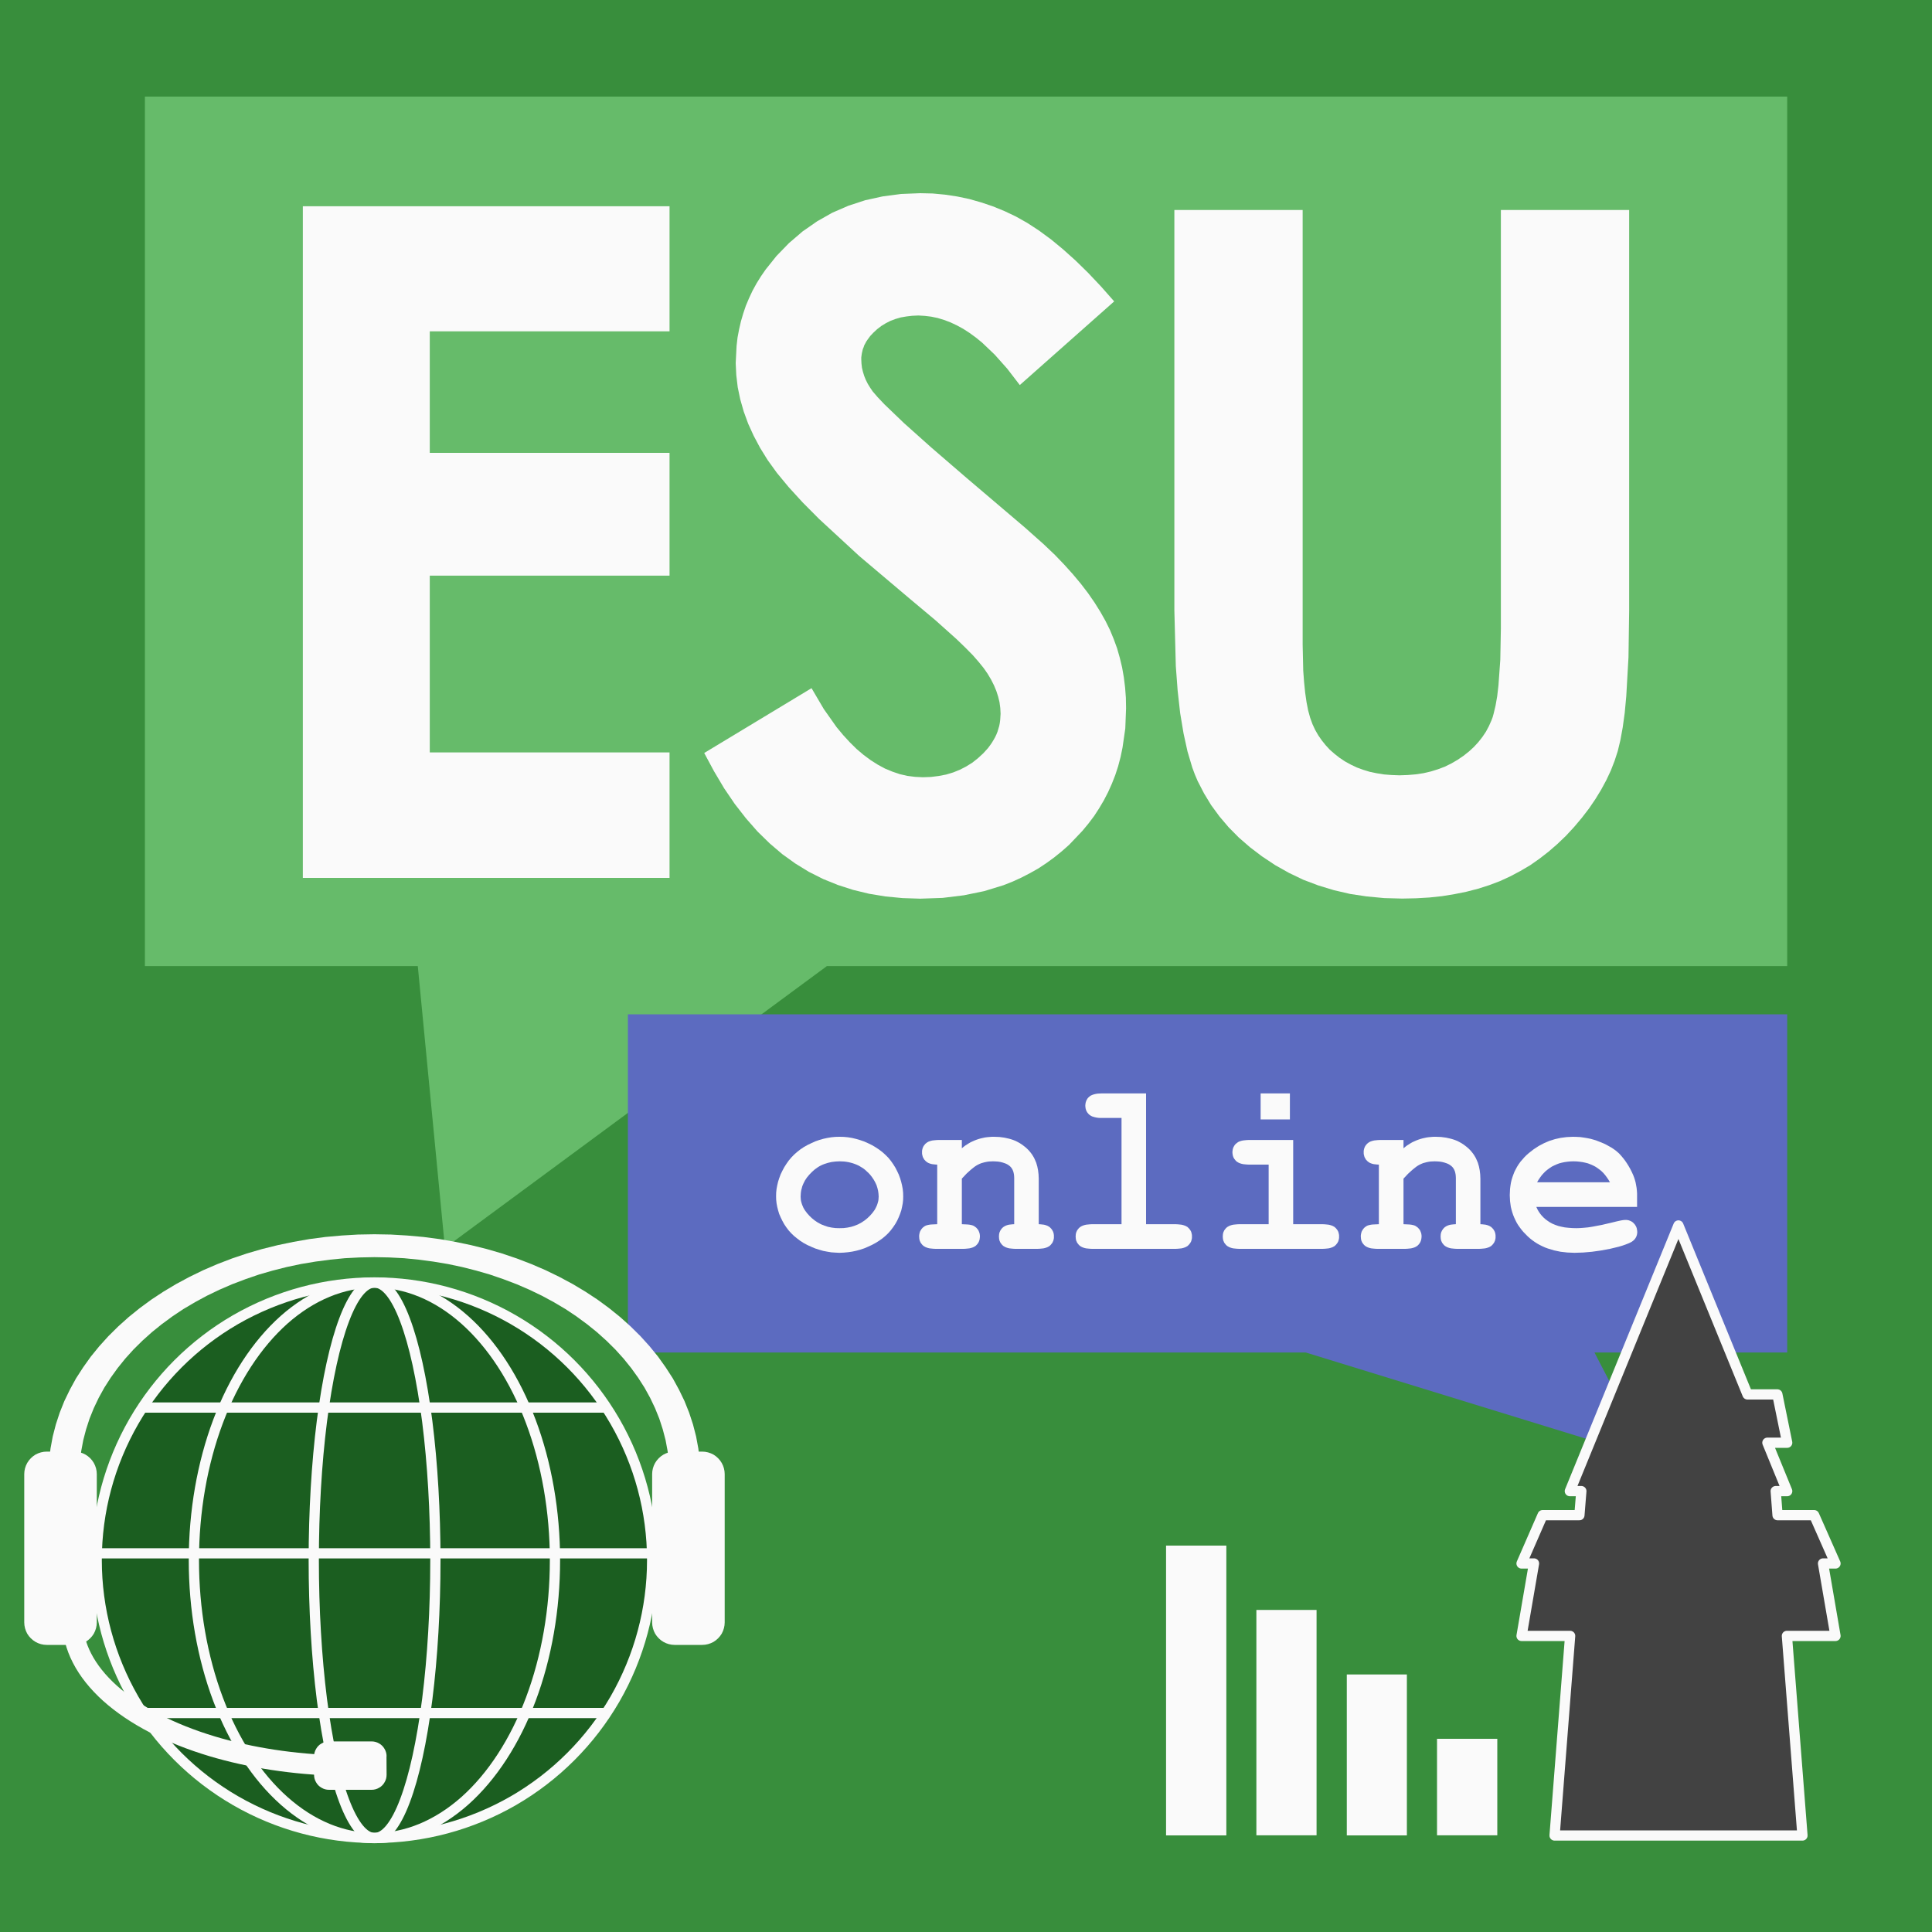 <?xml version="1.0" encoding="UTF-8"?>
<!DOCTYPE svg PUBLIC "-//W3C//DTD SVG 1.1//EN" "http://www.w3.org/Graphics/SVG/1.1/DTD/svg11.dtd">
<svg version="1.2" width="200mm" height="200mm" viewBox="0 0 20000 20000" preserveAspectRatio="xMidYMid" fill-rule="evenodd" stroke-width="28.222" stroke-linejoin="round" xmlns="http://www.w3.org/2000/svg" xmlns:ooo="http://xml.openoffice.org/svg/export" xmlns:xlink="http://www.w3.org/1999/xlink" xmlns:presentation="http://sun.com/xmlns/staroffice/presentation" xmlns:smil="http://www.w3.org/2001/SMIL20/" xmlns:anim="urn:oasis:names:tc:opendocument:xmlns:animation:1.0" xmlns:svg="urn:oasis:names:tc:opendocument:xmlns:svg-compatible:1.0" xml:space="preserve">
 <rect x="0" y="0" width="20000" height="20000" fill="#333333" stroke="none"/>
 <defs class="ClipPathGroup">
  <clipPath id="presentation_clip_path" clipPathUnits="userSpaceOnUse">
   <rect x="0" y="0" width="20000" height="20000"/>
  </clipPath>
  <clipPath id="presentation_clip_path_shrink" clipPathUnits="userSpaceOnUse">
   <rect x="20" y="20" width="19960" height="19960"/>
  </clipPath>
 </defs>
 <defs class="TextShapeIndex">
  <g ooo:slide="id1" ooo:id-list="id3 id4 id5 id6 id7 id8 id9 id10 id11 id12 id13 id14 id15 id16 id17 id18 id19 id20 id21 id22 id23 id24 id25 id26 id27 id28 id29 id30 id31 id32"/>
 </defs>
 <defs class="EmbeddedBulletChars">
  <g id="bullet-char-template-57356" transform="scale(0,-0)">
   <path d="M 580,1141 L 1163,571 580,0 -4,571 580,1141 Z"/>
  </g>
  <g id="bullet-char-template-57354" transform="scale(0,-0)">
   <path d="M 8,1128 L 1137,1128 1137,0 8,0 8,1128 Z"/>
  </g>
  <g id="bullet-char-template-10146" transform="scale(0,-0)">
   <path d="M 174,0 L 602,739 174,1481 1456,739 174,0 Z M 1358,739 L 309,1346 659,739 1358,739 Z"/>
  </g>
  <g id="bullet-char-template-10132" transform="scale(0,-0)">
   <path d="M 2015,739 L 1276,0 717,0 1260,543 174,543 174,936 1260,936 717,1481 1274,1481 2015,739 Z"/>
  </g>
  <g id="bullet-char-template-10007" transform="scale(0,-0)">
   <path d="M 0,-2 C -7,14 -16,27 -25,37 L 356,567 C 262,823 215,952 215,954 215,979 228,992 255,992 264,992 276,990 289,987 310,991 331,999 354,1012 L 381,999 492,748 772,1049 836,1024 860,1049 C 881,1039 901,1025 922,1006 886,937 835,863 770,784 769,783 710,716 594,584 L 774,223 C 774,196 753,168 711,139 L 727,119 C 717,90 699,76 672,76 641,76 570,178 457,381 L 164,-76 C 142,-110 111,-127 72,-127 30,-127 9,-110 8,-76 1,-67 -2,-52 -2,-32 -2,-23 -1,-13 0,-2 Z"/>
  </g>
  <g id="bullet-char-template-10004" transform="scale(0,-0)">
   <path d="M 285,-33 C 182,-33 111,30 74,156 52,228 41,333 41,471 41,549 55,616 82,672 116,743 169,778 240,778 293,778 328,747 346,684 L 369,508 C 377,444 397,411 428,410 L 1163,1116 C 1174,1127 1196,1133 1229,1133 1271,1133 1292,1118 1292,1087 L 1292,965 C 1292,929 1282,901 1262,881 L 442,47 C 390,-6 338,-33 285,-33 Z"/>
  </g>
  <g id="bullet-char-template-9679" transform="scale(0,-0)">
   <path d="M 813,0 C 632,0 489,54 383,161 276,268 223,411 223,592 223,773 276,916 383,1023 489,1130 632,1184 813,1184 992,1184 1136,1130 1245,1023 1353,916 1407,772 1407,592 1407,412 1353,268 1245,161 1136,54 992,0 813,0 Z"/>
  </g>
  <g id="bullet-char-template-8226" transform="scale(0,-0)">
   <path d="M 346,457 C 273,457 209,483 155,535 101,586 74,649 74,723 74,796 101,859 155,911 209,963 273,989 346,989 419,989 480,963 531,910 582,859 608,796 608,723 608,648 583,586 532,535 482,483 420,457 346,457 Z"/>
  </g>
  <g id="bullet-char-template-8211" transform="scale(0,-0)">
   <path d="M -4,459 L 1135,459 1135,606 -4,606 -4,459 Z"/>
  </g>
  <g id="bullet-char-template-61548" transform="scale(0,-0)">
   <path d="M 173,740 C 173,903 231,1043 346,1159 462,1274 601,1332 765,1332 928,1332 1067,1274 1183,1159 1299,1043 1357,903 1357,740 1357,577 1299,437 1183,322 1067,206 928,148 765,148 601,148 462,206 346,322 231,437 173,577 173,740 Z"/>
  </g>
 </defs>
 <g>
  <g id="id2" class="Master_Slide">
   <g id="bg-id2" class="Background"/>
   <g id="bo-id2" class="BackgroundObjects"/>
  </g>
 </g>
 <g class="SlideGroup">
  <g>
   <g id="container-id1">
    <g id="id1" class="Slide" clip-path="url(#presentation_clip_path)">
     <g class="Page">
      <g class="com.sun.star.drawing.ClosedBezierShape">
       <g id="id3">
        <rect class="BoundingBox" stroke="none" fill="none" x="0" y="0" width="20001" height="20251"/>
        <path fill="rgb(56,142,60)" stroke="none" d="M 0,20250 C 0,13500 0,6750 0,0 6667,0 13333,0 20000,0 20000,6750 20000,13500 20000,20250 13333,20250 6667,20250 0,20250 Z"/>
       </g>
      </g>
      <g class="com.sun.star.drawing.CustomShape">
       <g id="id4">
        <rect class="BoundingBox" stroke="none" fill="none" x="1500" y="1000" width="17002" height="11919"/>
        <path fill="rgb(102,187,106)" stroke="none" d="M 1500,1000 L 1500,2495 1500,3616 1500,4737 1500,6263 1500,7384 1500,8505 1500,10001 4325,10001 4606,12918 8560,10001 11440,10001 13558,10001 15675,10001 18501,10001 18501,8505 18501,7384 18501,6263 18501,4737 18501,3616 18501,2495 18501,1000 15675,1000 13558,1000 11440,1000 8560,1000 6442,1000 4325,1000 1500,1000 1500,1000 Z"/>
       </g>
      </g>
      <g class="com.sun.star.drawing.PolyPolygonShape">
       <g id="id5">
        <rect class="BoundingBox" stroke="none" fill="none" x="6500" y="10500" width="12002" height="4596"/>
        <path fill="rgb(92,107,192)" stroke="none" d="M 6500,10500 L 6500,11081 6500,11517 6500,11953 6500,12547 6500,12983 6500,13419 6500,14001 8494,14001 9989,14001 11483,14001 13517,14001 17073,15095 16506,14001 18501,14001 18501,13419 18501,12983 18501,12547 18501,11953 18501,11517 18501,11081 18501,10500 16506,10500 15011,10500 13517,10500 11483,10500 9989,10500 8494,10500 6500,10500 Z"/>
       </g>
      </g>
      <g class="com.sun.star.drawing.ClosedBezierShape">
       <g id="id6">
        <rect class="BoundingBox" stroke="none" fill="none" x="1000" y="1000" width="18001" height="18001"/>
       </g>
      </g>
      <g class="com.sun.star.drawing.ClosedBezierShape">
       <g id="id7">
        <rect class="BoundingBox" stroke="none" fill="none" x="1000" y="12000" width="18001" height="7001"/>
       </g>
      </g>
      <g class="Group">
       <g class="com.sun.star.drawing.PolyPolygonShape">
        <g id="id8">
         <rect class="BoundingBox" stroke="none" fill="none" x="3135" y="2135" width="3797" height="6954"/>
         <path fill="rgb(250,250,250)" stroke="none" d="M 3135,2135 L 6931,2135 6931,3430 4449,3430 4449,4688 6931,4688 6931,5959 4449,5959 4449,7789 6931,7789 6931,9088 3135,9088 3135,2135 Z"/>
        </g>
       </g>
       <g class="com.sun.star.drawing.PolyPolygonShape">
        <g id="id9">
         <rect class="BoundingBox" stroke="none" fill="none" x="7290" y="1999" width="4368" height="7305"/>
         <path fill="rgb(250,250,250)" stroke="none" d="M 11534,3120 L 10557,3986 10427,3817 10297,3671 10167,3547 10102,3494 10036,3446 9971,3404 9905,3368 9839,3337 9773,3312 9707,3292 9640,3278 9574,3270 9507,3266 9443,3269 9383,3276 9325,3286 9270,3302 9219,3321 9170,3346 9124,3374 9081,3407 9043,3442 9009,3478 8995,3497 8981,3516 8968,3535 8958,3554 8947,3574 8940,3595 8932,3614 8927,3635 8922,3657 8919,3677 8916,3699 8916,3721 8918,3764 8923,3807 8933,3849 8946,3891 8962,3931 8983,3973 9007,4012 9034,4052 9085,4111 9155,4185 9357,4379 9640,4632 10003,4945 10611,5462 10802,5632 10920,5744 11017,5845 11107,5945 11189,6043 11264,6141 11331,6238 11391,6334 11444,6428 11490,6521 11529,6615 11564,6711 11592,6809 11616,6909 11634,7012 11647,7117 11655,7223 11657,7332 11649,7541 11620,7741 11600,7837 11575,7932 11545,8024 11510,8113 11471,8200 11427,8285 11378,8368 11326,8448 11267,8526 11205,8601 11067,8746 10991,8813 10913,8876 10832,8935 10749,8990 10662,9039 10573,9085 10481,9127 10387,9164 10188,9225 9978,9268 9758,9295 9526,9303 9343,9297 9166,9280 8996,9252 8831,9212 8673,9161 8520,9099 8373,9025 8233,8939 8098,8842 7968,8731 7842,8608 7722,8471 7606,8322 7496,8160 7391,7983 7290,7795 8401,7124 8528,7340 8660,7527 8729,7610 8798,7685 8868,7754 8940,7815 9013,7869 9087,7916 9161,7956 9238,7988 9315,8014 9393,8032 9473,8042 9554,8046 9637,8043 9717,8033 9795,8018 9868,7996 9937,7968 10003,7934 10067,7894 10126,7847 10180,7797 10228,7744 10248,7717 10267,7690 10284,7662 10300,7634 10314,7605 10326,7575 10335,7545 10344,7515 10350,7484 10354,7452 10356,7421 10358,7389 10355,7330 10347,7270 10333,7212 10314,7153 10289,7093 10259,7034 10224,6975 10183,6916 10132,6853 10070,6782 9992,6703 9903,6617 9684,6421 9412,6193 8895,5756 8479,5372 8308,5200 8163,5041 8043,4896 7947,4763 7869,4637 7802,4511 7745,4386 7699,4260 7663,4134 7637,4009 7622,3883 7616,3759 7625,3581 7635,3494 7651,3410 7670,3327 7694,3245 7721,3165 7754,3087 7790,3010 7831,2935 7877,2861 7926,2790 8038,2650 8167,2517 8308,2396 8459,2291 8616,2202 8782,2130 8956,2073 9138,2033 9328,2008 9526,2000 9655,2003 9783,2015 9909,2034 10033,2060 10156,2095 10278,2136 10398,2185 10516,2241 10635,2308 10756,2387 10880,2478 11006,2582 11135,2698 11266,2826 11399,2967 11534,3120 Z"/>
        </g>
       </g>
       <g class="com.sun.star.drawing.PolyPolygonShape">
        <g id="id10">
         <rect class="BoundingBox" stroke="none" fill="none" x="12157" y="2174" width="4709" height="7129"/>
         <path fill="rgb(250,250,250)" stroke="none" d="M 12157,2174 L 13485,2174 13485,6674 13491,6943 13500,7062 13511,7170 13525,7268 13542,7355 13563,7431 13587,7497 13614,7555 13646,7611 13682,7663 13722,7713 13765,7760 13814,7803 13866,7844 13923,7882 13983,7915 14046,7945 14112,7969 14180,7990 14253,8005 14328,8017 14406,8023 14487,8026 14573,8023 14656,8016 14736,8004 14813,7986 14887,7963 14958,7936 15025,7903 15090,7865 15150,7824 15207,7779 15258,7732 15304,7682 15345,7630 15382,7575 15413,7517 15440,7456 15452,7424 15462,7388 15482,7304 15499,7207 15512,7095 15531,6830 15537,6509 15537,2174 16865,2174 16865,6320 16858,6804 16835,7208 16819,7380 16798,7532 16774,7663 16747,7775 16714,7877 16675,7977 16628,8077 16575,8175 16515,8273 16449,8370 16376,8465 16296,8560 16211,8652 16122,8737 16031,8816 15937,8889 15840,8957 15738,9017 15634,9072 15528,9121 15417,9163 15301,9200 15181,9231 15057,9256 14928,9277 14796,9291 14658,9299 14516,9302 14330,9297 14149,9280 13976,9254 13808,9215 13647,9166 13491,9107 13343,9036 13199,8955 13064,8865 12939,8770 12824,8670 12719,8564 12624,8452 12538,8335 12464,8213 12398,8085 12369,8017 12342,7944 12293,7779 12252,7592 12217,7382 12191,7150 12172,6896 12157,6320 12157,2174 Z"/>
        </g>
       </g>
      </g>
      <g class="com.sun.star.drawing.PolyPolygonShape">
       <g id="id11">
        <rect class="BoundingBox" stroke="none" fill="none" x="8034" y="11768" width="1317" height="1203"/>
        <path fill="rgb(250,250,250)" stroke="none" d="M 9350,12386 L 9349,12422 9345,12458 9338,12494 9330,12530 9318,12565 9304,12600 9288,12635 9269,12669 9247,12702 9223,12734 9197,12764 9168,12792 9136,12819 9102,12843 9066,12866 9027,12887 8986,12906 8946,12923 8904,12937 8863,12948 8820,12957 8778,12963 8735,12967 8691,12969 8648,12967 8605,12964 8563,12957 8521,12949 8480,12937 8439,12924 8399,12907 8359,12889 8320,12868 8284,12845 8251,12820 8219,12794 8190,12766 8163,12736 8139,12704 8117,12671 8098,12636 8081,12601 8066,12566 8055,12530 8046,12494 8039,12457 8035,12420 8034,12383 8035,12345 8039,12307 8046,12270 8055,12232 8067,12195 8081,12157 8099,12120 8118,12084 8141,12048 8165,12014 8192,11982 8221,11952 8253,11924 8286,11898 8322,11874 8361,11852 8401,11833 8441,11815 8481,11801 8523,11789 8564,11780 8606,11773 8648,11769 8691,11768 8735,11769 8777,11773 8820,11780 8862,11790 8903,11802 8944,11816 8985,11834 9026,11854 9065,11877 9101,11901 9135,11927 9166,11955 9196,11985 9222,12017 9246,12051 9268,12086 9287,12123 9304,12159 9318,12197 9329,12234 9338,12271 9345,12309 9349,12347 9350,12386 Z M 9096,12387 L 9094,12356 9090,12327 9083,12298 9074,12269 9061,12241 9046,12214 9028,12187 9008,12161 8992,12144 8976,12129 8960,12114 8943,12100 8925,12088 8907,12077 8888,12066 8868,12057 8848,12049 8828,12042 8806,12036 8785,12031 8762,12027 8739,12024 8691,12022 8649,12024 8609,12029 8570,12038 8533,12050 8515,12057 8498,12065 8481,12074 8465,12084 8433,12107 8404,12133 8377,12161 8353,12190 8333,12220 8325,12236 8317,12252 8310,12268 8304,12284 8300,12301 8295,12318 8292,12335 8290,12352 8289,12370 8288,12388 8289,12403 8290,12418 8292,12432 8296,12447 8300,12461 8305,12475 8311,12489 8317,12503 8325,12517 8334,12531 8354,12558 8378,12585 8405,12611 8435,12635 8466,12656 8500,12674 8535,12688 8571,12700 8610,12708 8650,12713 8691,12714 8733,12713 8773,12708 8812,12700 8849,12688 8884,12674 8917,12656 8949,12635 8979,12611 9006,12585 9030,12558 9050,12531 9059,12517 9066,12503 9073,12489 9079,12475 9084,12460 9088,12446 9092,12431 9094,12417 9095,12402 9096,12387 Z"/>
       </g>
      </g>
      <g class="com.sun.star.drawing.PolyPolygonShape">
       <g id="id12">
        <rect class="BoundingBox" stroke="none" fill="none" x="9515" y="11768" width="1396" height="1161"/>
        <path fill="rgb(250,250,250)" stroke="none" d="M 9957,11801 L 9957,11887 9974,11873 9992,11859 10011,11847 10030,11835 10049,11824 10069,11815 10089,11806 10110,11798 10131,11791 10152,11785 10174,11780 10197,11775 10220,11772 10243,11770 10267,11768 10291,11768 10346,11770 10398,11777 10447,11788 10471,11795 10494,11803 10516,11812 10537,11823 10557,11834 10577,11847 10596,11861 10614,11875 10632,11891 10649,11908 10661,11922 10673,11937 10684,11952 10694,11968 10704,11985 10712,12002 10727,12037 10738,12075 10746,12115 10751,12157 10753,12201 10753,12673 10772,12674 10790,12676 10807,12678 10823,12682 10837,12687 10844,12690 10850,12693 10856,12697 10862,12700 10867,12704 10872,12709 10876,12713 10881,12718 10885,12723 10889,12728 10892,12733 10895,12738 10898,12744 10901,12749 10903,12755 10905,12761 10907,12768 10908,12774 10910,12787 10910,12801 10910,12815 10908,12828 10906,12834 10905,12840 10903,12846 10900,12852 10898,12857 10895,12863 10892,12868 10888,12873 10884,12878 10880,12883 10876,12888 10871,12892 10866,12897 10861,12901 10855,12904 10848,12908 10842,12911 10834,12914 10819,12919 10802,12923 10783,12925 10762,12927 10740,12928 10511,12928 10489,12927 10468,12925 10449,12923 10432,12919 10417,12914 10410,12911 10403,12908 10397,12904 10391,12901 10385,12897 10380,12892 10375,12888 10371,12883 10367,12878 10363,12873 10359,12868 10356,12863 10353,12857 10351,12852 10348,12846 10346,12840 10345,12833 10343,12827 10342,12814 10341,12800 10342,12786 10343,12773 10345,12767 10346,12761 10348,12755 10351,12749 10353,12744 10356,12738 10359,12733 10363,12728 10366,12723 10370,12718 10375,12713 10379,12709 10384,12704 10390,12700 10395,12697 10401,12693 10408,12690 10414,12687 10428,12682 10444,12678 10461,12676 10479,12674 10499,12673 10499,12193 10498,12173 10496,12155 10492,12137 10490,12129 10487,12121 10484,12114 10481,12107 10477,12100 10473,12094 10469,12088 10464,12082 10459,12077 10454,12072 10446,12066 10438,12060 10430,12055 10421,12050 10412,12046 10402,12042 10381,12035 10358,12029 10334,12025 10307,12023 10279,12022 10257,12023 10236,12024 10216,12027 10196,12031 10177,12036 10159,12041 10142,12048 10125,12056 10107,12066 10089,12078 10070,12093 10049,12110 10028,12129 10005,12150 9957,12201 9957,12673 10001,12675 10020,12676 10037,12678 10052,12681 10064,12684 10070,12686 10075,12688 10079,12690 10083,12692 10090,12697 10097,12702 10104,12707 10110,12713 10115,12719 10120,12725 10125,12731 10129,12738 10132,12745 10135,12752 10138,12760 10140,12767 10142,12775 10143,12784 10144,12792 10144,12801 10143,12815 10141,12828 10140,12834 10138,12840 10136,12846 10134,12852 10131,12857 10129,12863 10125,12868 10122,12873 10118,12878 10114,12883 10109,12888 10105,12892 10100,12897 10094,12901 10088,12904 10082,12908 10075,12911 10068,12914 10052,12919 10035,12923 10016,12925 9996,12927 9974,12928 9685,12928 9663,12927 9642,12925 9623,12923 9606,12919 9591,12914 9584,12911 9577,12908 9571,12904 9565,12901 9559,12897 9554,12892 9549,12888 9545,12883 9541,12878 9537,12873 9533,12868 9530,12863 9527,12857 9525,12852 9522,12846 9520,12840 9519,12833 9517,12827 9516,12814 9515,12800 9515,12791 9516,12783 9517,12775 9519,12767 9521,12759 9523,12752 9526,12745 9530,12738 9534,12732 9538,12725 9543,12719 9548,12713 9554,12707 9561,12702 9567,12697 9575,12692 9579,12690 9583,12688 9588,12686 9594,12684 9606,12681 9621,12678 9638,12676 9658,12675 9702,12673 9702,12056 9683,12055 9665,12053 9648,12051 9632,12047 9618,12042 9611,12039 9605,12036 9599,12032 9593,12028 9588,12024 9583,12020 9574,12010 9570,12006 9566,12001 9563,11995 9560,11990 9557,11985 9554,11979 9552,11973 9550,11967 9549,11961 9547,11955 9545,11942 9545,11928 9545,11914 9547,11901 9549,11895 9550,11889 9552,11883 9555,11877 9557,11872 9560,11866 9563,11861 9567,11856 9571,11851 9575,11846 9579,11841 9584,11837 9589,11833 9594,11829 9600,11825 9607,11821 9613,11818 9621,11815 9636,11810 9653,11806 9672,11804 9693,11802 9715,11801 9957,11801 Z"/>
       </g>
      </g>
      <g class="com.sun.star.drawing.PolyPolygonShape">
       <g id="id13">
        <rect class="BoundingBox" stroke="none" fill="none" x="11135" y="11318" width="1205" height="1611"/>
        <path fill="rgb(250,250,250)" stroke="none" d="M 11864,11319 L 11864,12673 12169,12673 12191,12674 12212,12676 12231,12678 12248,12682 12263,12687 12271,12690 12277,12693 12284,12697 12290,12700 12295,12704 12300,12709 12305,12713 12309,12718 12313,12723 12317,12728 12321,12733 12324,12738 12327,12744 12330,12749 12332,12755 12334,12761 12335,12768 12337,12774 12339,12787 12339,12801 12339,12815 12337,12828 12335,12834 12334,12840 12332,12846 12330,12852 12327,12857 12324,12863 12321,12868 12317,12873 12313,12878 12309,12883 12305,12888 12300,12892 12295,12897 12290,12901 12284,12904 12277,12908 12271,12911 12263,12914 12248,12919 12231,12923 12212,12925 12191,12927 12169,12928 11305,12928 11283,12927 11262,12925 11243,12923 11226,12919 11211,12914 11204,12911 11197,12908 11191,12904 11185,12901 11179,12897 11174,12892 11169,12888 11165,12883 11161,12878 11157,12873 11153,12868 11150,12863 11147,12857 11145,12851 11142,12846 11140,12840 11139,12833 11137,12827 11136,12814 11135,12800 11136,12786 11137,12773 11139,12767 11140,12761 11142,12755 11145,12749 11147,12744 11150,12738 11153,12733 11157,12728 11161,12723 11165,12718 11169,12713 11174,12709 11179,12704 11185,12700 11191,12697 11197,12693 11204,12690 11211,12687 11226,12682 11243,12678 11262,12676 11283,12674 11305,12673 11610,12673 11610,11573 11405,11573 11384,11573 11363,11571 11345,11568 11328,11564 11312,11559 11305,11557 11298,11553 11292,11550 11286,11546 11280,11542 11275,11538 11270,11533 11266,11529 11262,11524 11258,11519 11254,11514 11251,11508 11248,11503 11245,11497 11243,11491 11241,11485 11239,11479 11238,11473 11236,11459 11235,11446 11236,11432 11238,11419 11239,11413 11241,11407 11243,11401 11245,11395 11248,11389 11251,11384 11254,11378 11257,11373 11261,11368 11265,11363 11270,11359 11275,11354 11280,11350 11285,11346 11291,11342 11297,11339 11304,11336 11311,11333 11327,11328 11344,11324 11363,11321 11383,11320 11405,11319 11864,11319 Z"/>
       </g>
      </g>
      <g class="com.sun.star.drawing.PolyPolygonShape">
       <g id="id14">
        <rect class="BoundingBox" stroke="none" fill="none" x="12658" y="11318" width="1205" height="1611"/>
        <path fill="rgb(250,250,250)" stroke="none" d="M 13353,11319 L 13353,11588 13050,11588 13050,11319 13353,11319 Z M 13387,11801 L 13387,12673 13692,12673 13714,12674 13735,12676 13754,12678 13771,12682 13786,12687 13794,12690 13800,12693 13807,12697 13813,12700 13818,12704 13823,12709 13828,12713 13832,12718 13836,12723 13840,12728 13844,12733 13847,12738 13850,12744 13853,12749 13855,12755 13857,12761 13858,12768 13860,12774 13862,12787 13862,12801 13862,12815 13860,12828 13858,12834 13857,12840 13855,12846 13853,12852 13850,12857 13847,12863 13844,12868 13840,12873 13836,12878 13832,12883 13828,12888 13823,12892 13818,12897 13813,12901 13807,12904 13800,12908 13794,12911 13786,12914 13771,12919 13754,12923 13735,12925 13714,12927 13692,12928 12828,12928 12806,12927 12785,12925 12766,12923 12749,12919 12734,12914 12727,12911 12720,12908 12714,12904 12708,12901 12702,12897 12697,12892 12692,12888 12688,12883 12684,12878 12680,12873 12676,12868 12673,12863 12670,12857 12668,12851 12665,12846 12663,12840 12662,12833 12660,12827 12659,12814 12658,12800 12659,12786 12660,12773 12662,12767 12663,12761 12665,12755 12668,12749 12670,12744 12673,12738 12676,12733 12680,12728 12684,12723 12688,12718 12692,12713 12697,12709 12702,12704 12708,12700 12714,12697 12720,12693 12727,12690 12734,12687 12749,12682 12766,12678 12785,12676 12806,12674 12828,12673 13133,12673 13133,12056 12928,12056 12907,12055 12886,12053 12868,12051 12851,12047 12835,12042 12828,12039 12821,12036 12815,12032 12809,12029 12803,12025 12798,12020 12793,12016 12789,12011 12785,12006 12781,12001 12777,11996 12774,11991 12771,11985 12768,11980 12766,11974 12764,11968 12762,11961 12761,11955 12759,11942 12758,11928 12759,11914 12761,11901 12762,11895 12764,11889 12766,11883 12768,11877 12771,11872 12774,11866 12777,11861 12780,11856 12784,11851 12788,11846 12793,11841 12798,11837 12803,11833 12808,11829 12814,11825 12820,11821 12827,11818 12834,11815 12850,11810 12867,11806 12886,11804 12906,11802 12928,11801 13387,11801 Z"/>
       </g>
      </g>
      <g class="com.sun.star.drawing.PolyPolygonShape">
       <g id="id15">
        <rect class="BoundingBox" stroke="none" fill="none" x="14087" y="11768" width="1396" height="1161"/>
        <path fill="rgb(250,250,250)" stroke="none" d="M 14529,11801 L 14529,11887 14546,11873 14564,11859 14583,11847 14602,11835 14621,11824 14641,11815 14661,11806 14682,11798 14703,11791 14724,11785 14746,11780 14769,11775 14792,11772 14815,11770 14839,11768 14863,11768 14918,11770 14970,11777 15019,11788 15043,11795 15066,11803 15088,11812 15109,11823 15129,11834 15149,11847 15168,11861 15186,11875 15204,11891 15221,11908 15233,11922 15245,11937 15256,11952 15266,11968 15276,11985 15284,12002 15299,12037 15310,12075 15318,12115 15323,12157 15325,12201 15325,12673 15344,12674 15362,12676 15379,12678 15395,12682 15409,12687 15416,12690 15422,12693 15428,12697 15434,12700 15439,12704 15444,12709 15448,12713 15453,12718 15457,12723 15461,12728 15464,12733 15467,12738 15470,12744 15473,12749 15475,12755 15477,12761 15479,12768 15480,12774 15482,12787 15482,12801 15482,12815 15480,12828 15478,12834 15477,12840 15475,12846 15472,12852 15470,12857 15467,12863 15464,12868 15460,12873 15456,12878 15452,12883 15448,12888 15443,12892 15438,12897 15433,12901 15427,12904 15420,12908 15414,12911 15406,12914 15391,12919 15374,12923 15355,12925 15334,12927 15312,12928 15083,12928 15061,12927 15040,12925 15021,12923 15004,12919 14989,12914 14982,12911 14975,12908 14969,12904 14963,12901 14957,12897 14952,12892 14947,12888 14943,12883 14939,12878 14935,12873 14931,12868 14928,12863 14925,12857 14923,12852 14920,12846 14918,12840 14917,12833 14915,12827 14914,12814 14913,12800 14914,12786 14915,12773 14917,12767 14918,12761 14920,12755 14923,12749 14925,12744 14928,12738 14931,12733 14935,12728 14938,12723 14942,12718 14947,12713 14951,12709 14956,12704 14962,12700 14967,12697 14973,12693 14980,12690 14986,12687 15000,12682 15016,12678 15033,12676 15051,12674 15071,12673 15071,12193 15070,12173 15068,12155 15064,12137 15062,12129 15059,12121 15056,12114 15053,12107 15049,12100 15045,12094 15041,12088 15036,12082 15031,12077 15026,12072 15018,12066 15010,12060 15002,12055 14993,12050 14984,12046 14974,12042 14953,12035 14930,12029 14906,12025 14879,12023 14851,12022 14829,12023 14808,12024 14788,12027 14768,12031 14749,12036 14731,12041 14714,12048 14697,12056 14679,12066 14661,12078 14642,12093 14621,12110 14600,12129 14577,12150 14529,12201 14529,12673 14573,12675 14592,12676 14609,12678 14624,12681 14636,12684 14642,12686 14647,12688 14651,12690 14655,12692 14662,12697 14669,12702 14676,12707 14682,12713 14687,12719 14692,12725 14697,12731 14701,12738 14704,12745 14707,12752 14710,12760 14712,12767 14714,12775 14715,12784 14716,12792 14716,12801 14715,12815 14713,12828 14712,12834 14710,12840 14708,12846 14706,12852 14703,12857 14701,12863 14697,12868 14694,12873 14690,12878 14686,12883 14681,12888 14677,12892 14672,12897 14666,12901 14660,12904 14654,12908 14647,12911 14640,12914 14624,12919 14607,12923 14588,12925 14568,12927 14546,12928 14257,12928 14235,12927 14214,12925 14195,12923 14178,12919 14163,12914 14156,12911 14149,12908 14143,12904 14137,12901 14131,12897 14126,12892 14121,12888 14117,12883 14113,12878 14109,12873 14105,12868 14102,12863 14099,12857 14097,12852 14094,12846 14092,12840 14091,12833 14089,12827 14088,12814 14087,12800 14087,12791 14088,12783 14089,12775 14091,12767 14093,12759 14095,12752 14098,12745 14102,12738 14106,12732 14110,12725 14115,12719 14120,12713 14126,12707 14133,12702 14139,12697 14147,12692 14151,12690 14155,12688 14160,12686 14166,12684 14178,12681 14193,12678 14210,12676 14230,12675 14274,12673 14274,12056 14255,12055 14237,12053 14220,12051 14204,12047 14190,12042 14183,12039 14177,12036 14171,12032 14165,12028 14160,12024 14155,12020 14146,12010 14142,12006 14138,12001 14135,11995 14132,11990 14129,11985 14126,11979 14124,11973 14122,11967 14121,11961 14119,11955 14117,11942 14117,11928 14117,11914 14119,11901 14121,11895 14122,11889 14124,11883 14127,11877 14129,11872 14132,11866 14135,11861 14139,11856 14143,11851 14147,11846 14151,11841 14156,11837 14161,11833 14166,11829 14172,11825 14179,11821 14185,11818 14193,11815 14208,11810 14225,11806 14244,11804 14265,11802 14287,11801 14529,11801 Z"/>
       </g>
      </g>
      <g class="com.sun.star.drawing.PolyPolygonShape">
       <g id="id16">
        <rect class="BoundingBox" stroke="none" fill="none" x="15629" y="11768" width="1321" height="1203"/>
        <path fill="rgb(250,250,250)" stroke="none" d="M 16947,12494 L 15904,12494 15915,12518 15928,12541 15943,12563 15959,12583 15978,12603 15998,12621 16021,12638 16045,12654 16071,12668 16100,12680 16131,12691 16164,12699 16199,12706 16237,12710 16277,12713 16319,12714 16355,12713 16395,12710 16438,12706 16483,12699 16583,12680 16694,12654 16739,12643 16776,12635 16792,12632 16806,12630 16818,12629 16828,12629 16841,12629 16853,12631 16859,12632 16864,12634 16870,12636 16875,12638 16880,12640 16886,12643 16891,12646 16896,12649 16905,12656 16914,12665 16922,12674 16926,12679 16929,12684 16932,12689 16935,12694 16938,12700 16940,12705 16944,12717 16946,12729 16948,12742 16949,12755 16948,12767 16947,12773 16946,12779 16945,12785 16943,12790 16941,12796 16939,12801 16937,12806 16934,12811 16931,12816 16928,12821 16920,12831 16911,12840 16905,12845 16897,12851 16888,12857 16878,12862 16854,12873 16826,12884 16794,12895 16757,12906 16670,12927 16574,12945 16481,12958 16390,12966 16300,12969 16226,12966 16155,12958 16088,12944 16025,12925 15995,12914 15966,12901 15938,12887 15911,12872 15885,12855 15860,12837 15835,12817 15812,12796 15769,12752 15750,12729 15732,12705 15715,12681 15700,12656 15687,12630 15675,12604 15664,12577 15655,12550 15647,12522 15640,12493 15632,12434 15629,12372 15632,12307 15636,12275 15641,12244 15648,12214 15657,12185 15667,12157 15678,12129 15692,12102 15706,12076 15722,12051 15740,12026 15760,12003 15780,11980 15803,11957 15827,11936 15877,11897 15929,11863 15984,11834 16040,11810 16098,11792 16157,11779 16219,11771 16283,11768 16321,11769 16359,11771 16395,11776 16431,11782 16466,11789 16501,11799 16534,11810 16567,11823 16599,11836 16628,11850 16655,11865 16680,11879 16703,11894 16724,11909 16743,11925 16760,11940 16782,11964 16803,11989 16823,12015 16842,12043 16860,12072 16877,12102 16893,12134 16908,12167 16917,12191 16925,12216 16932,12242 16937,12269 16942,12297 16945,12325 16947,12355 16947,12386 16947,12494 Z M 16666,12239 L 16651,12213 16634,12188 16617,12165 16599,12144 16579,12124 16558,12107 16536,12091 16513,12076 16489,12064 16464,12053 16438,12043 16410,12036 16381,12030 16352,12026 16321,12023 16289,12022 16257,12023 16226,12026 16197,12030 16168,12036 16141,12043 16115,12053 16090,12064 16066,12076 16043,12091 16021,12107 16000,12124 15980,12144 15961,12165 15944,12188 15927,12213 15912,12239 16666,12239 Z"/>
       </g>
      </g>
      <g class="Group">
       <g class="com.sun.star.drawing.CustomShape">
        <g id="id17">
         <rect class="BoundingBox" stroke="none" fill="none" x="14876" y="18000" width="625" height="1000"/>
         <path fill="rgb(250,250,250)" stroke="none" d="M 15188,18999 L 14876,18999 14876,18000 15500,18000 15500,18999 15188,18999 Z"/>
        </g>
       </g>
       <g class="com.sun.star.drawing.CustomShape">
        <g id="id18">
         <rect class="BoundingBox" stroke="none" fill="none" x="13942" y="17334" width="623" height="1667"/>
         <path fill="rgb(250,250,250)" stroke="none" d="M 14253,19000 L 13942,19000 13942,17334 14564,17334 14564,19000 14253,19000 Z"/>
        </g>
       </g>
       <g class="com.sun.star.drawing.CustomShape">
        <g id="id19">
         <rect class="BoundingBox" stroke="none" fill="none" x="13006" y="16666" width="624" height="2334"/>
         <path fill="rgb(250,250,250)" stroke="none" d="M 13318,18999 L 13006,18999 13006,16666 13629,16666 13629,18999 13318,18999 Z"/>
        </g>
       </g>
       <g class="com.sun.star.drawing.CustomShape">
        <g id="id20">
         <rect class="BoundingBox" stroke="none" fill="none" x="12071" y="16000" width="625" height="3001"/>
         <path fill="rgb(250,250,250)" stroke="none" d="M 12383,19000 L 12071,19000 12071,16000 12695,16000 12695,19000 12383,19000 Z"/>
        </g>
       </g>
      </g>
      <g class="Group">
       <g class="com.sun.star.drawing.CustomShape">
        <g id="id21">
         <rect class="BoundingBox" stroke="none" fill="none" x="948" y="13223" width="5857" height="5858"/>
         <path fill="rgb(27,94,32)" stroke="none" d="M 6751,16151 C 6751,16656 6618,17151 6366,17589 6113,18026 5751,18388 5314,18641 4876,18893 4381,19026 3876,19026 3371,19026 2876,18893 2439,18641 2001,18388 1639,18026 1386,17589 1134,17151 1001,16656 1001,16151 1001,15646 1134,15151 1386,14714 1639,14276 2001,13914 2438,13661 2876,13409 3371,13276 3876,13276 4381,13276 4876,13409 5313,13661 5751,13914 6113,14276 6366,14714 6618,15151 6751,15646 6751,16151 L 6751,16151 Z"/>
         <path fill="none" stroke="rgb(250,250,250)" stroke-width="106" stroke-linejoin="round" d="M 6751,16151 C 6751,16656 6618,17151 6366,17589 6113,18026 5751,18388 5314,18641 4876,18893 4381,19026 3876,19026 3371,19026 2876,18893 2439,18641 2001,18388 1639,18026 1386,17589 1134,17151 1001,16656 1001,16151 1001,15646 1134,15151 1386,14714 1639,14276 2001,13914 2438,13661 2876,13409 3371,13276 3876,13276 4381,13276 4876,13409 5313,13661 5751,13914 6113,14276 6366,14714 6618,15151 6751,15646 6751,16151 L 6751,16151 Z"/>
        </g>
       </g>
       <g class="com.sun.star.drawing.CustomShape">
        <g id="id22">
         <rect class="BoundingBox" stroke="none" fill="none" x="1954" y="13224" width="3845" height="5858"/>
         <path fill="none" stroke="rgb(250,250,250)" stroke-width="106" stroke-linejoin="round" d="M 5745,16153 C 5745,16657 5659,17153 5495,17590 5331,18027 5095,18390 4811,18643 4526,18895 4204,19028 3876,19028 3548,19028 3226,18895 2942,18643 2657,18390 2421,18027 2257,17590 2093,17153 2007,16657 2007,16153 2007,15648 2093,15152 2257,14715 2421,14278 2657,13915 2941,13662 3226,13410 3548,13277 3876,13277 4204,13277 4526,13410 4810,13662 5095,13915 5331,14278 5495,14715 5659,15152 5745,15648 5745,16152 L 5745,16153 Z"/>
        </g>
       </g>
       <g class="com.sun.star.drawing.CustomShape">
        <g id="id23">
         <rect class="BoundingBox" stroke="none" fill="none" x="3195" y="13224" width="1366" height="5858"/>
         <path fill="none" stroke="rgb(250,250,250)" stroke-width="106" stroke-linejoin="round" d="M 4507,16152 C 4507,16657 4478,17152 4423,17590 4367,18027 4288,18389 4192,18642 4097,18894 3988,19027 3878,19027 3767,19027 3658,18894 3563,18642 3467,18389 3388,18027 3332,17590 3277,17152 3248,16657 3248,16152 3248,15647 3277,15152 3332,14715 3388,14277 3467,13915 3563,13662 3658,13410 3767,13277 3877,13277 3988,13277 4097,13410 4192,13662 4288,13915 4367,14277 4423,14715 4478,15152 4507,15647 4507,16152 L 4507,16152 Z"/>
        </g>
       </g>
       <g class="com.sun.star.drawing.LineShape">
        <g id="id24">
         <rect class="BoundingBox" stroke="none" fill="none" x="949" y="16026" width="5857" height="108"/>
         <path fill="none" stroke="rgb(250,250,250)" stroke-width="106" stroke-linejoin="round" d="M 1002,16080 L 6751,16080"/>
        </g>
       </g>
       <g class="com.sun.star.drawing.LineShape">
        <g id="id25">
         <rect class="BoundingBox" stroke="none" fill="none" x="1452" y="14517" width="4851" height="108"/>
         <path fill="none" stroke="rgb(250,250,250)" stroke-width="106" stroke-linejoin="round" stroke-linecap="square" d="M 1505,14571 L 6248,14571"/>
        </g>
       </g>
       <g class="com.sun.star.drawing.LineShape">
        <g id="id26">
         <rect class="BoundingBox" stroke="none" fill="none" x="1452" y="17679" width="4851" height="108"/>
         <path fill="none" stroke="rgb(250,250,250)" stroke-width="106" stroke-linejoin="round" stroke-linecap="square" d="M 1505,17733 L 6248,17733"/>
        </g>
       </g>
      </g>
      <g class="Group">
       <g class="com.sun.star.drawing.CustomShape">
        <g id="id27">
         <rect class="BoundingBox" stroke="none" fill="none" x="251" y="15027" width="752" height="2002"/>
         <path fill="rgb(250,250,250)" stroke="none" d="M 483,15027 L 484,15027 C 443,15027 403,15038 367,15058 332,15079 303,15108 282,15144 262,15179 251,15219 251,15260 L 251,16795 251,16795 C 251,16836 262,16876 282,16912 303,16947 332,16976 368,16997 403,17017 443,17028 484,17028 L 769,17028 769,17028 C 810,17028 850,17017 885,16997 921,16976 950,16947 971,16912 991,16876 1002,16836 1002,16795 L 1002,15260 1002,15260 1002,15260 C 1002,15219 991,15179 971,15144 950,15108 921,15079 885,15058 850,15038 810,15027 769,15027 L 483,15027 Z"/>
        </g>
       </g>
       <g class="com.sun.star.drawing.CustomShape">
        <g id="id28">
         <rect class="BoundingBox" stroke="none" fill="none" x="6751" y="15027" width="753" height="2002"/>
         <path fill="rgb(250,250,250)" stroke="none" d="M 6983,15027 L 6984,15027 C 6943,15027 6903,15038 6868,15058 6832,15079 6803,15108 6782,15144 6762,15179 6751,15219 6751,15260 L 6751,16795 6751,16795 C 6751,16836 6762,16876 6782,16912 6803,16947 6832,16976 6868,16997 6903,17017 6943,17028 6984,17028 L 7269,17028 7269,17028 C 7310,17028 7350,17017 7386,16997 7421,16976 7450,16947 7471,16912 7491,16876 7502,16836 7502,16795 L 7502,15260 7502,15260 7502,15260 C 7502,15219 7491,15179 7471,15144 7450,15108 7421,15079 7386,15058 7350,15038 7310,15027 7269,15027 L 6983,15027 Z"/>
        </g>
       </g>
       <g class="com.sun.star.drawing.CustomShape">
        <g id="id29">
         <rect class="BoundingBox" stroke="none" fill="none" x="501" y="12777" width="6751" height="2472"/>
         <path fill="rgb(250,250,250)" stroke="none" d="M 7251,15245 L 7244,15119 7229,14994 7206,14870 7174,14746 7134,14624 7086,14504 7029,14386 6965,14269 6892,14156 6813,14045 6725,13937 6631,13833 6529,13732 6421,13635 6307,13543 6186,13454 6060,13371 5928,13292 5790,13218 5648,13149 5502,13086 5351,13028 5197,12976 5039,12930 4878,12890 4715,12856 4550,12827 4383,12805 4215,12790 4046,12780 3876,12777 3706,12780 3537,12790 3369,12805 3202,12827 3037,12856 2874,12890 2713,12930 2555,12976 2401,13028 2250,13086 2104,13149 1962,13218 1824,13292 1692,13371 1566,13454 1445,13543 1331,13635 1223,13732 1121,13833 1027,13937 939,14045 860,14156 787,14269 723,14386 666,14504 618,14624 578,14746 546,14870 523,14994 508,15119 501,15245 821,15248 827,15134 841,15021 862,14908 891,14797 927,14686 971,14577 1022,14470 1080,14365 1146,14262 1218,14162 1297,14064 1382,13970 1474,13879 1572,13791 1676,13707 1785,13627 1899,13551 2019,13480 2143,13413 2272,13351 2404,13294 2541,13242 2681,13194 2823,13153 2969,13116 3116,13085 3266,13060 3417,13040 3569,13025 3723,13017 3876,13014 4029,13017 4183,13025 4335,13040 4486,13060 4636,13085 4783,13116 4929,13153 5071,13194 5211,13242 5348,13294 5480,13351 5609,13413 5733,13480 5853,13551 5967,13627 6076,13707 6180,13791 6278,13879 6370,13970 6455,14064 6534,14162 6606,14262 6672,14365 6730,14470 6781,14577 6825,14686 6861,14797 6890,14908 6911,15021 6925,15134 6931,15248 7251,15245 Z"/>
        </g>
       </g>
       <g class="com.sun.star.drawing.EllipseShape">
        <g id="id30">
         <rect class="BoundingBox" stroke="none" fill="none" x="645" y="16671" width="2964" height="1714"/>
         <path fill="none" stroke="rgb(250,250,250)" stroke-width="212" stroke-linejoin="round" d="M 3501,18277 C 3042,18265 2595,18197 2197,18078 1757,17946 1392,17756 1138,17528 885,17300 751,17041 751,16777"/>
        </g>
       </g>
       <g class="com.sun.star.drawing.CustomShape">
        <g id="id31">
         <rect class="BoundingBox" stroke="none" fill="none" x="3251" y="18027" width="753" height="502"/>
         <path fill="rgb(250,250,250)" stroke="none" d="M 3406,18027 L 3406,18027 C 3379,18027 3352,18034 3329,18048 3305,18061 3285,18081 3272,18105 3258,18128 3251,18155 3251,18182 L 3251,18372 3251,18373 C 3251,18400 3258,18427 3272,18450 3285,18474 3305,18494 3329,18507 3352,18521 3379,18528 3406,18528 L 3846,18528 3847,18528 C 3874,18528 3901,18521 3924,18507 3948,18494 3968,18474 3981,18450 3995,18427 4002,18400 4002,18373 L 4001,18182 4002,18182 4002,18182 C 4002,18155 3995,18128 3981,18105 3968,18081 3948,18061 3924,18048 3901,18034 3874,18027 3847,18027 L 3406,18027 Z"/>
        </g>
       </g>
      </g>
      <g class="com.sun.star.drawing.PolyPolygonShape">
       <g id="id32">
        <rect class="BoundingBox" stroke="none" fill="none" x="15698" y="12633" width="3358" height="6423"/>
        <path fill="rgb(66,66,66)" stroke="none" d="M 16093,19001 L 16254,16935 15751,16935 15880,16185 15751,16185 15969,15685 16350,15685 16370,15436 16251,15436 17375,12686 18090,14435 18399,14435 18501,14935 18296,14935 18501,15436 18382,15436 18401,15685 18780,15685 19001,16185 18872,16185 19001,16935 18498,16935 18659,19001 16093,19001 Z"/>
        <path fill="none" stroke="rgb(250,250,250)" stroke-width="106" stroke-linejoin="round" d="M 16093,19001 L 16254,16935 15751,16935 15880,16185 15751,16185 15969,15685 16350,15685 16370,15436 16251,15436 17375,12686 18090,14435 18399,14435 18501,14935 18296,14935 18501,15436 18382,15436 18401,15685 18780,15685 19001,16185 18872,16185 19001,16935 18498,16935 18659,19001 16093,19001 Z"/>
       </g>
      </g>
     </g>
    </g>
   </g>
  </g>
 </g>
</svg>